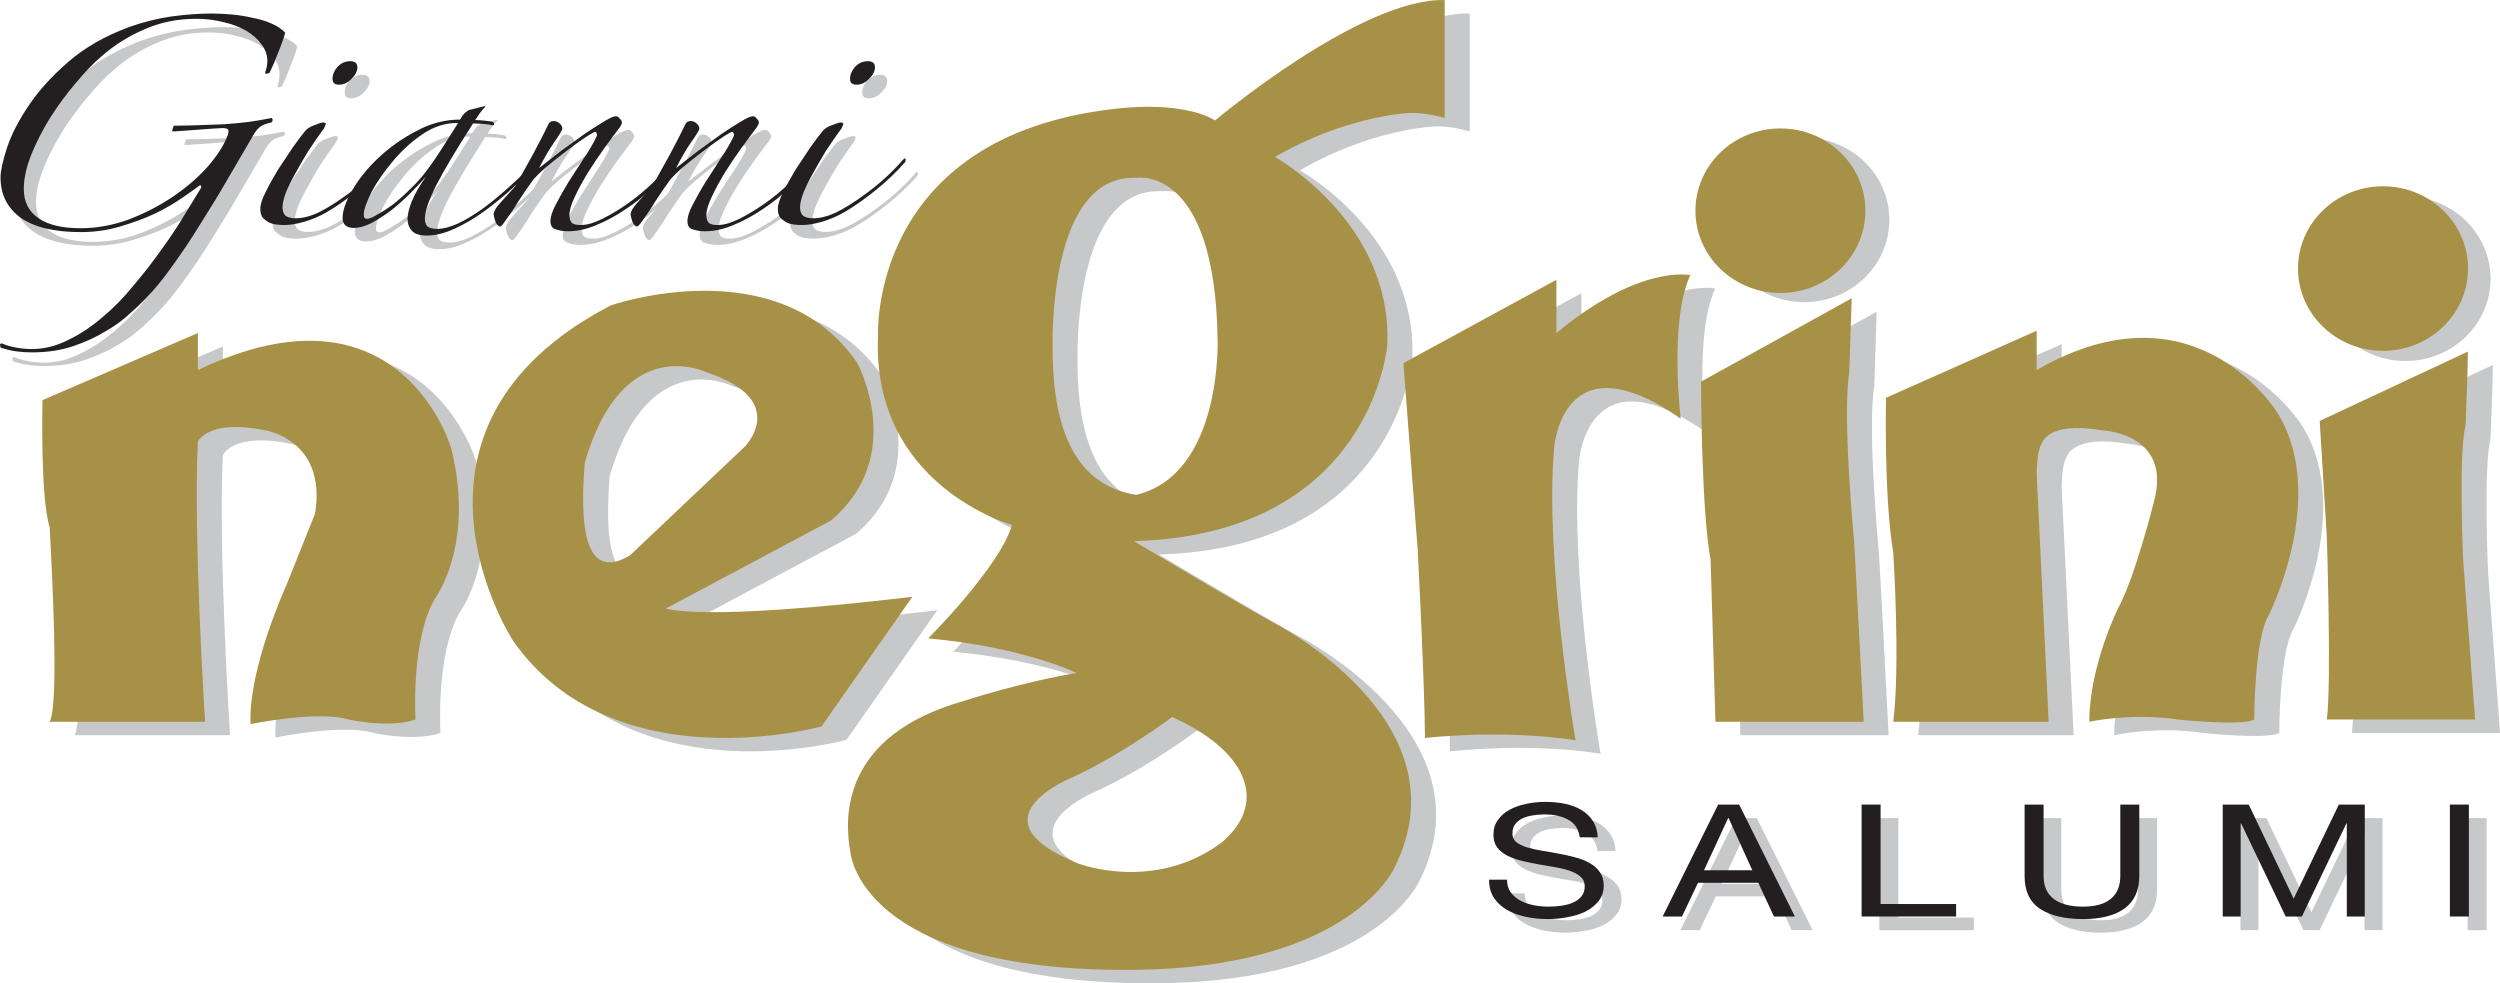 <?xml version="1.0" encoding="UTF-8"?>
<svg xmlns="http://www.w3.org/2000/svg" xmlns:xlink="http://www.w3.org/1999/xlink" width="164.09pt" height="64.54pt" viewBox="0 0 164.09 64.54" version="1.1">
<defs>
<clipPath id="clip1">
  <path d="M 153 23 L 164.09 23 L 164.09 49 L 153 49 Z M 153 23 "/>
</clipPath>
<clipPath id="clip2">
  <path d="M 57 0 L 97 0 L 97 64.539 L 57 64.539 Z M 57 0 "/>
</clipPath>
</defs>
<g id="surface1">
<path style=" stroke:none;fill-rule:nonzero;fill:rgb(78%,78.4%,79.199%);fill-opacity:1;" d="M 4.898 48.254 L 15.098 48.254 C 15.098 48.254 14.316 36.105 14.629 29.875 C 14.629 29.875 15.258 28.359 19.023 29.117 C 19.023 29.117 23.102 29.723 22.32 34.586 L 20.434 39.293 C 20.434 39.293 17.926 44.762 18.082 48.406 C 18.082 48.406 22.477 47.496 24.516 48.105 C 24.516 48.105 27.184 48.711 28.91 48.105 C 28.91 48.105 28.598 42.941 30.164 40.207 C 30.164 40.207 32.832 36.711 31.266 30.332 C 31.266 30.332 27.969 18.789 14.629 25.168 L 14.629 22.738 L 4.43 27.145 C 4.43 27.145 4.27 33.523 4.898 35.496 C 5.316 43.188 5.316 47.438 4.898 48.254 "/>
<path style=" stroke:none;fill-rule:evenodd;fill:rgb(78%,78.4%,79.199%);fill-opacity:1;" d="M 43.004 37.32 L 50.535 30.18 C 50.535 30.18 53.52 27.145 48.023 25.32 C 48.023 25.32 42.531 22.586 40.02 31.242 C 39.562 36.777 40.555 38.801 43.004 37.32 M 45.355 40.812 C 45.355 40.812 47.398 41.723 61.52 40.055 L 55.559 48.559 C 55.559 48.559 41.906 52.355 35.312 42.941 C 35.312 42.941 26.211 28.965 41.746 20.914 C 41.746 20.914 52.73 17.117 57.91 24.711 C 57.91 24.711 61.207 30.789 56.184 35.039 L 45.355 40.812 "/>
<path style=" stroke:none;fill-rule:nonzero;fill:rgb(78%,78.4%,79.199%);fill-opacity:1;" d="M 93.75 24.711 L 94.691 37.016 C 94.691 37.016 95.164 46.129 95.164 49.32 C 95.164 49.32 100.184 48.711 105.051 49.469 C 105.051 49.469 103.012 37.625 103.637 30.332 C 103.637 30.332 104.109 22.891 111.957 28.359 C 111.957 28.359 111.172 21.977 112.582 18.941 C 112.582 18.941 109.289 18.18 103.797 22.738 L 103.797 19.246 L 93.75 24.711 "/>
<path style=" stroke:none;fill-rule:nonzero;fill:rgb(78%,78.4%,79.199%);fill-opacity:1;" d="M 113.289 25.926 C 113.289 25.926 113.289 34.281 113.918 37.625 L 114.23 48.254 L 123.961 48.254 C 123.961 48.254 123.488 38.988 123.332 36.406 C 123.332 36.406 122.547 28.207 123.02 25.32 L 123.176 20.461 L 113.289 25.926 "/>
<path style=" stroke:none;fill-rule:nonzero;fill:rgb(78%,78.4%,79.199%);fill-opacity:1;" d="M 125.434 26.992 C 125.434 26.992 125.277 33.371 125.902 37.168 C 125.902 37.168 126.375 44.457 125.902 48.254 L 136.105 48.254 L 135.32 32.004 C 135.32 32.004 135.32 30.484 135.633 30.027 C 135.633 30.027 135.949 28.508 139.559 29.117 C 139.559 29.117 144.266 29.27 143.008 33.824 C 143.008 33.824 141.754 38.84 140.656 40.812 C 140.656 40.812 138.773 44.609 138.773 48.254 C 138.773 48.254 141.441 47.648 144.578 48.105 C 144.578 48.105 148.816 48.559 149.602 48.105 C 149.602 48.105 149.602 42.789 150.543 41.27 C 150.543 41.27 154.465 33.523 151.172 28.055 C 151.172 28.055 145.836 19.094 135.32 25.168 L 135.32 22.586 L 125.434 26.992 "/>
<g clip-path="url(#clip1)" clip-rule="nonzero">
<path style=" stroke:none;fill-rule:nonzero;fill:rgb(78%,78.4%,79.199%);fill-opacity:1;" d="M 153.891 28.508 L 154.363 36.105 C 154.363 36.105 154.676 45.824 154.363 48.105 L 164.094 48.105 L 163.309 37.625 C 163.309 37.625 162.996 30.637 163.465 28.812 C 163.465 28.812 163.621 25.168 163.621 23.953 L 153.891 28.508 "/>
</g>
<path style=" stroke:none;fill-rule:nonzero;fill:rgb(78%,78.4%,79.199%);fill-opacity:1;" d="M 112.848 14.43 C 112.848 11.449 115.348 9.035 118.43 9.035 C 121.508 9.035 124.008 11.449 124.008 14.43 C 124.008 17.414 121.508 19.832 118.43 19.832 C 115.348 19.832 112.848 17.414 112.848 14.43 "/>
<path style=" stroke:none;fill-rule:nonzero;fill:rgb(78%,78.4%,79.199%);fill-opacity:1;" d="M 152.309 18.297 C 152.309 15.312 154.809 12.895 157.891 12.895 C 160.969 12.895 163.469 15.312 163.469 18.297 C 163.469 21.277 160.969 23.695 157.891 23.695 C 154.809 23.695 152.309 21.277 152.309 18.297 "/>
<g clip-path="url(#clip2)" clip-rule="nonzero">
<path style=" stroke:none;fill-rule:evenodd;fill:rgb(78%,78.4%,79.199%);fill-opacity:1;" d="M 70.727 23.637 C 70.695 29.551 72.527 32.789 76.219 33.359 C 81.871 31.992 81.555 23.184 81.555 23.184 C 81.398 11.641 76.219 12.551 76.219 12.551 C 70.379 12.301 70.727 23.637 70.727 23.637 M 78.574 47.941 C 78.574 47.941 75.309 50.406 71.914 51.953 C 71.914 51.953 65.223 54.672 72.43 57.562 C 72.43 57.562 77.422 59.484 81.871 56.145 C 84.98 53.441 83.348 50.078 78.574 47.941 M 57.461 56.859 C 57.031 54.57 56.812 49.168 64.922 46.879 C 64.922 46.879 68.664 45.652 72.297 45.055 C 72.297 45.055 69 43.387 62.566 42.777 C 62.566 42.777 67.273 38.07 68.059 35.336 C 68.059 35.336 58.801 32.754 59.27 22.879 C 59.27 22.879 58.645 9.844 74.805 8.023 C 74.805 8.023 79.043 7.414 81.398 8.781 C 81.398 8.781 90.973 0.73 96.465 0.883 L 96.465 8.629 C 96.465 8.629 94.992 8.164 93.797 8.328 C 93.797 8.328 89.715 8.602 85.32 11.184 C 85.32 11.184 93.012 15.438 92.699 23.488 C 92.699 23.488 91.754 35.941 76.062 36.398 C 76.062 36.398 83.355 40.742 85.164 41.715 C 85.164 41.715 98.012 48.172 93.168 57.816 C 93.168 57.816 90.328 64.449 75.875 64.539 C 58.109 64.648 57.461 56.859 57.461 56.859 "/>
</g>
<path style=" stroke:none;fill-rule:nonzero;fill:rgb(78%,78.4%,79.199%);fill-opacity:1;" d="M 0.801 23.488 L 0.91 23.426 C 1.195 23.551 1.512 23.648 1.867 23.711 C 2.223 23.773 2.566 23.801 2.898 23.801 C 3.703 23.801 4.496 23.605 5.277 23.207 C 6.059 22.828 6.805 22.336 7.516 21.727 C 8.25 21.121 8.934 20.418 9.574 19.621 C 10.238 18.844 10.844 18.066 11.387 17.293 C 11.957 16.516 12.453 15.77 12.879 15.059 C 13.328 14.324 13.707 13.707 14.016 13.203 C 14.016 13.035 13.945 13.012 13.801 13.137 C 13.59 13.305 13.234 13.559 12.734 13.895 C 12.262 14.23 11.684 14.566 10.996 14.902 C 10.332 15.215 9.574 15.5 8.723 15.75 C 7.895 16 7.02 16.129 6.094 16.129 C 4.367 16.129 3.051 15.812 2.152 15.184 C 1.277 14.535 0.84 13.652 0.84 12.543 C 0.84 12.102 0.98 11.449 1.266 10.59 C 1.547 9.73 2.023 8.809 2.684 7.82 C 3.348 6.836 4.211 5.883 5.277 4.957 C 6.367 4.016 7.703 3.25 9.293 2.664 C 10.238 2.328 11.172 2.094 12.098 1.969 C 13.043 1.844 13.906 1.781 14.691 1.781 C 15.094 1.781 15.531 1.801 16.004 1.844 C 16.477 1.887 16.941 1.961 17.387 2.066 C 17.84 2.148 18.254 2.273 18.633 2.441 C 19.012 2.609 19.309 2.809 19.52 3.039 C 19.426 3.398 19.273 3.836 19.059 4.359 C 18.867 4.863 18.68 5.305 18.488 5.684 L 18.242 5.746 L 18.207 5.652 C 18.254 5.527 18.289 5.398 18.312 5.273 C 18.336 5.148 18.348 5.012 18.348 4.863 C 18.348 4.488 18.219 4.129 17.957 3.793 C 17.719 3.461 17.387 3.164 16.961 2.914 C 16.535 2.664 16.039 2.473 15.473 2.348 C 14.902 2.199 14.301 2.129 13.66 2.129 C 12.453 2.129 11.328 2.359 10.285 2.82 C 9.242 3.262 8.297 3.859 7.445 4.613 C 6.922 5.051 6.367 5.629 5.773 6.344 C 5.184 7.035 4.625 7.789 4.105 8.609 C 3.609 9.406 3.195 10.215 2.863 11.031 C 2.531 11.848 2.363 12.605 2.363 13.297 C 2.363 14.137 2.684 14.773 3.324 15.215 C 3.965 15.656 4.887 15.875 6.094 15.875 C 7.137 15.875 8.18 15.688 9.219 15.309 C 10.262 14.91 11.211 14.426 12.062 13.863 C 12.938 13.277 13.695 12.637 14.336 11.945 C 14.973 11.23 15.422 10.559 15.684 9.93 C 15.781 9.719 15.816 9.562 15.789 9.457 C 15.789 9.355 15.66 9.301 15.402 9.301 C 14.996 9.32 14.523 9.355 13.98 9.395 C 13.434 9.438 12.844 9.48 12.203 9.52 L 12.098 9.488 L 12.203 9.145 C 12.676 9.145 13.199 9.133 13.766 9.113 C 14.359 9.09 14.938 9.07 15.508 9.047 C 16.098 9.008 16.656 8.953 17.176 8.891 C 17.719 8.809 18.207 8.723 18.633 8.641 C 18.727 8.703 18.727 8.797 18.633 8.922 C 18.254 9.008 17.992 9.113 17.852 9.238 C 17.707 9.344 17.555 9.543 17.387 9.836 C 16.941 10.613 16.418 11.504 15.828 12.508 C 15.258 13.496 14.656 14.492 14.016 15.5 C 13.398 16.504 12.773 17.449 12.133 18.328 C 11.492 19.23 10.891 19.965 10.32 20.531 C 10.086 20.785 9.742 21.109 9.293 21.508 C 8.863 21.906 8.344 22.285 7.727 22.641 C 7.113 23.02 6.402 23.344 5.598 23.617 C 4.793 23.887 3.891 24.023 2.898 24.023 C 2.566 24.023 2.234 24.004 1.902 23.961 C 1.574 23.918 1.215 23.836 0.84 23.711 L 0.801 23.488 "/>
<path style=" stroke:none;fill-rule:evenodd;fill:rgb(78%,78.4%,79.199%);fill-opacity:1;" d="M 24.258 5.32 C 24.258 5.57 24.129 5.82 23.871 6.074 C 23.633 6.324 23.359 6.453 23.051 6.453 C 22.77 6.453 22.625 6.324 22.625 6.074 C 22.625 5.801 22.73 5.539 22.945 5.289 C 23.184 5.035 23.465 4.91 23.797 4.91 C 24.105 4.91 24.258 5.047 24.258 5.32 M 26.234 11.543 C 25.664 12.191 25.016 12.812 24.281 13.398 C 23.547 13.984 22.871 14.457 22.258 14.816 C 21.781 15.09 21.297 15.297 20.801 15.445 C 20.301 15.59 19.852 15.664 19.449 15.664 C 19.309 15.664 19.145 15.652 18.953 15.633 C 18.766 15.613 18.586 15.559 18.422 15.477 C 18.277 15.391 18.148 15.285 18.031 15.16 C 17.934 15.012 17.887 14.824 17.887 14.594 C 17.887 14.32 18.008 13.953 18.242 13.492 C 18.48 13.012 18.754 12.52 19.059 12.016 C 19.391 11.512 19.711 11.027 20.02 10.566 C 20.352 10.105 20.609 9.758 20.801 9.531 C 20.918 9.363 21.121 9.223 21.402 9.121 C 21.711 8.996 21.914 8.93 22.008 8.93 C 22.125 8.93 22.184 8.965 22.184 9.027 C 22.184 9.066 22.16 9.133 22.113 9.215 C 22.09 9.297 22.055 9.363 22.008 9.402 C 21.699 9.824 21.379 10.285 21.047 10.789 C 20.738 11.293 20.457 11.785 20.195 12.266 C 19.934 12.727 19.723 13.156 19.559 13.555 C 19.414 13.953 19.344 14.27 19.344 14.5 C 19.344 14.75 19.414 14.941 19.559 15.066 C 19.723 15.172 19.934 15.223 20.195 15.223 C 20.668 15.223 21.191 15.09 21.758 14.816 C 22.328 14.523 22.883 14.176 23.43 13.777 C 23.996 13.379 24.52 12.957 24.988 12.52 C 25.465 12.078 25.832 11.699 26.094 11.387 C 26.211 11.281 26.27 11.258 26.27 11.324 C 26.293 11.363 26.281 11.438 26.234 11.543 "/>
<path style=" stroke:none;fill-rule:evenodd;fill:rgb(78%,78.4%,79.199%);fill-opacity:1;" d="M 36.359 11.355 C 35.816 11.941 35.211 12.539 34.551 13.148 C 33.91 13.734 33.258 14.27 32.598 14.75 C 31.934 15.234 31.27 15.621 30.605 15.918 C 29.969 16.211 29.375 16.355 28.832 16.355 C 28.355 16.355 28.027 16.25 27.836 16.043 C 27.648 15.832 27.551 15.57 27.551 15.254 C 27.551 14.961 27.648 14.574 27.836 14.09 C 28.051 13.586 28.355 13.051 28.762 12.488 C 28.453 12.844 28.098 13.219 27.695 13.621 C 27.293 14.02 26.879 14.383 26.453 14.719 C 26.027 15.035 25.598 15.309 25.172 15.539 C 24.746 15.746 24.367 15.852 24.035 15.852 C 23.539 15.852 23.289 15.633 23.289 15.191 C 23.289 14.711 23.504 14.102 23.93 13.367 C 24.355 12.633 24.926 11.93 25.633 11.258 C 26.367 10.566 27.199 9.98 28.121 9.496 C 29.043 8.996 30.004 8.742 30.996 8.742 C 31.117 8.531 31.223 8.387 31.316 8.301 C 31.414 8.219 31.508 8.156 31.602 8.113 L 32.598 7.863 L 32.668 7.895 C 32.547 7.996 32.43 8.133 32.312 8.301 C 32.219 8.449 32.109 8.605 31.992 8.773 C 32.109 8.773 32.289 8.785 32.523 8.805 C 32.762 8.828 32.941 8.848 33.059 8.867 C 33.176 8.91 33.234 8.961 33.234 9.027 C 33.234 9.09 33.199 9.121 33.129 9.121 C 32.984 9.078 32.773 9.047 32.488 9.027 C 32.207 9.004 31.992 8.996 31.852 8.996 C 30.762 10.695 29.957 12.047 29.434 13.051 C 28.938 14.039 28.688 14.773 28.688 15.254 C 28.688 15.445 28.734 15.602 28.832 15.727 C 28.949 15.852 29.176 15.918 29.508 15.918 C 29.883 15.918 30.336 15.801 30.855 15.57 C 31.375 15.316 31.934 14.984 32.523 14.562 C 33.117 14.121 33.719 13.621 34.336 13.051 C 34.977 12.488 35.578 11.887 36.148 11.258 C 36.195 11.195 36.242 11.188 36.289 11.23 C 36.336 11.25 36.359 11.293 36.359 11.355 M 30.82 8.961 C 30.016 8.961 29.246 9.215 28.512 9.719 C 27.777 10.223 27.125 10.82 26.559 11.512 C 25.988 12.184 25.527 12.855 25.172 13.523 C 24.84 14.195 24.676 14.688 24.676 15.004 C 24.676 15.172 24.746 15.254 24.891 15.254 C 25.031 15.254 25.246 15.172 25.527 15.004 C 25.836 14.836 26.18 14.617 26.559 14.344 C 26.938 14.047 27.316 13.715 27.695 13.336 C 28.098 12.957 28.465 12.551 28.797 12.109 C 29.176 11.605 29.543 11.07 29.898 10.504 C 30.25 9.938 30.57 9.434 30.855 8.996 L 30.82 8.961 "/>
<path style=" stroke:none;fill-rule:nonzero;fill:rgb(78%,78.4%,79.199%);fill-opacity:1;" d="M 45.137 11.605 C 44.711 12.129 44.215 12.664 43.645 13.211 C 43.102 13.734 42.508 14.207 41.867 14.625 C 41.254 15.047 40.613 15.391 39.953 15.664 C 39.312 15.938 38.684 16.074 38.07 16.074 C 37.785 16.074 37.527 16.031 37.289 15.945 C 37.051 15.883 36.934 15.707 36.934 15.414 C 36.934 15.117 37.051 14.754 37.289 14.312 C 37.527 13.848 37.797 13.367 38.105 12.863 C 38.438 12.359 38.77 11.848 39.098 11.324 C 39.453 10.797 39.738 10.316 39.953 9.875 C 40 9.77 40 9.688 39.953 9.625 C 39.93 9.539 39.855 9.531 39.738 9.59 C 39.477 9.738 39.172 9.938 38.816 10.191 C 38.461 10.441 38.094 10.715 37.715 11.008 C 37.359 11.281 37.004 11.562 36.648 11.859 C 36.316 12.152 36.047 12.414 35.832 12.645 C 35.453 13.168 35.121 13.652 34.836 14.09 C 34.578 14.531 34.246 15.023 33.844 15.57 C 33.75 15.695 33.676 15.758 33.629 15.758 C 33.512 15.758 33.406 15.645 33.309 15.414 C 33.238 15.18 33.203 15.035 33.203 14.973 C 33.203 14.781 33.348 14.531 33.629 14.215 C 33.938 13.883 34.27 13.516 34.625 13.117 C 35.004 12.445 35.395 11.742 35.797 11.008 C 36.199 10.254 36.543 9.582 36.828 8.996 C 36.898 8.891 37.004 8.836 37.148 8.836 C 37.289 8.836 37.418 8.891 37.539 8.996 C 37.656 9.098 37.715 9.215 37.715 9.34 C 37.715 9.426 37.539 9.719 37.18 10.223 C 36.852 10.703 36.52 11.27 36.188 11.922 C 36.637 11.562 37.121 11.188 37.645 10.789 C 38.188 10.387 38.699 10.023 39.172 9.688 C 39.668 9.352 40.094 9.078 40.449 8.867 C 40.828 8.637 41.09 8.523 41.23 8.523 C 41.324 8.523 41.406 8.574 41.48 8.68 C 41.574 8.762 41.621 8.848 41.621 8.93 C 41.621 9.016 41.562 9.141 41.445 9.309 C 41.184 9.645 40.863 10.074 40.484 10.598 C 40.105 11.125 39.738 11.668 39.383 12.234 C 39.051 12.781 38.77 13.305 38.531 13.809 C 38.293 14.312 38.176 14.711 38.176 15.004 C 38.176 15.254 38.234 15.434 38.352 15.539 C 38.473 15.621 38.66 15.664 38.922 15.664 C 39.324 15.664 39.797 15.527 40.344 15.254 C 40.887 14.984 41.445 14.648 42.012 14.25 C 42.605 13.828 43.16 13.367 43.68 12.863 C 44.203 12.359 44.629 11.879 44.961 11.418 C 45.008 11.355 45.078 11.344 45.172 11.387 C 45.266 11.406 45.254 11.48 45.137 11.605 "/>
<path style=" stroke:none;fill-rule:nonzero;fill:rgb(78%,78.4%,79.199%);fill-opacity:1;" d="M 54.129 11.605 C 53.703 12.129 53.203 12.664 52.637 13.211 C 52.09 13.734 51.5 14.207 50.859 14.625 C 50.246 15.047 49.605 15.391 48.941 15.664 C 48.301 15.938 47.676 16.074 47.059 16.074 C 46.777 16.074 46.516 16.031 46.277 15.945 C 46.043 15.883 45.922 15.707 45.922 15.414 C 45.922 15.117 46.043 14.754 46.277 14.312 C 46.516 13.848 46.789 13.367 47.094 12.863 C 47.426 12.359 47.758 11.848 48.09 11.324 C 48.445 10.797 48.73 10.316 48.941 9.875 C 48.988 9.77 48.988 9.688 48.941 9.625 C 48.918 9.539 48.848 9.531 48.73 9.59 C 48.469 9.738 48.16 9.938 47.805 10.191 C 47.449 10.441 47.082 10.715 46.703 11.008 C 46.348 11.281 45.996 11.562 45.641 11.859 C 45.309 12.152 45.035 12.414 44.824 12.645 C 44.445 13.168 44.113 13.652 43.828 14.09 C 43.566 14.531 43.234 15.023 42.832 15.57 C 42.738 15.695 42.668 15.758 42.621 15.758 C 42.5 15.758 42.395 15.645 42.301 15.414 C 42.23 15.18 42.195 15.035 42.195 14.973 C 42.195 14.781 42.336 14.531 42.621 14.215 C 42.926 13.883 43.258 13.516 43.613 13.117 C 43.992 12.445 44.383 11.742 44.785 11.008 C 45.188 10.254 45.531 9.582 45.816 8.996 C 45.887 8.891 45.996 8.836 46.137 8.836 C 46.277 8.836 46.41 8.891 46.527 8.996 C 46.645 9.098 46.703 9.215 46.703 9.34 C 46.703 9.426 46.527 9.719 46.172 10.223 C 45.84 10.703 45.508 11.27 45.176 11.922 C 45.629 11.562 46.113 11.188 46.633 10.789 C 47.176 10.387 47.688 10.023 48.16 9.688 C 48.656 9.352 49.086 9.078 49.441 8.867 C 49.82 8.637 50.078 8.523 50.219 8.523 C 50.316 8.523 50.398 8.574 50.469 8.68 C 50.566 8.762 50.609 8.848 50.609 8.93 C 50.609 9.016 50.551 9.141 50.434 9.309 C 50.172 9.645 49.852 10.074 49.473 10.598 C 49.094 11.125 48.73 11.668 48.375 12.234 C 48.043 12.781 47.758 13.305 47.523 13.809 C 47.285 14.312 47.168 14.711 47.168 15.004 C 47.168 15.254 47.227 15.434 47.344 15.539 C 47.461 15.621 47.652 15.664 47.914 15.664 C 48.316 15.664 48.789 15.527 49.332 15.254 C 49.879 14.984 50.434 14.648 51.004 14.25 C 51.594 13.828 52.152 13.367 52.672 12.863 C 53.191 12.359 53.617 11.879 53.949 11.418 C 53.996 11.355 54.07 11.344 54.164 11.387 C 54.258 11.406 54.246 11.48 54.129 11.605 "/>
<path style=" stroke:none;fill-rule:evenodd;fill:rgb(78%,78.4%,79.199%);fill-opacity:1;" d="M 58.23 5.32 C 58.23 5.57 58.102 5.82 57.84 6.074 C 57.602 6.324 57.332 6.453 57.023 6.453 C 56.738 6.453 56.598 6.324 56.598 6.074 C 56.598 5.801 56.703 5.539 56.918 5.289 C 57.152 5.035 57.438 4.91 57.77 4.91 C 58.078 4.91 58.23 5.047 58.23 5.32 M 60.207 11.543 C 59.637 12.191 58.984 12.812 58.25 13.398 C 57.52 13.984 56.844 14.457 56.227 14.816 C 55.754 15.09 55.27 15.297 54.773 15.445 C 54.273 15.59 53.824 15.664 53.422 15.664 C 53.281 15.664 53.113 15.652 52.926 15.633 C 52.734 15.613 52.559 15.559 52.391 15.477 C 52.25 15.391 52.121 15.285 52 15.16 C 51.906 15.012 51.859 14.824 51.859 14.594 C 51.859 14.32 51.977 13.953 52.215 13.492 C 52.449 13.012 52.723 12.52 53.031 12.016 C 53.363 11.512 53.68 11.027 53.988 10.566 C 54.32 10.105 54.582 9.758 54.773 9.531 C 54.891 9.363 55.09 9.223 55.375 9.121 C 55.684 8.996 55.883 8.93 55.977 8.93 C 56.098 8.93 56.156 8.965 56.156 9.027 C 56.156 9.066 56.133 9.133 56.086 9.215 C 56.062 9.297 56.027 9.363 55.977 9.402 C 55.672 9.824 55.352 10.285 55.02 10.789 C 54.711 11.293 54.426 11.785 54.168 12.266 C 53.906 12.727 53.695 13.156 53.527 13.555 C 53.387 13.953 53.316 14.27 53.316 14.5 C 53.316 14.75 53.387 14.941 53.527 15.066 C 53.695 15.172 53.906 15.223 54.168 15.223 C 54.641 15.223 55.16 15.09 55.73 14.816 C 56.297 14.523 56.855 14.176 57.398 13.777 C 57.969 13.379 58.488 12.957 58.961 12.52 C 59.434 12.078 59.801 11.699 60.062 11.387 C 60.18 11.281 60.242 11.258 60.242 11.324 C 60.266 11.363 60.254 11.438 60.207 11.543 "/>
<path style=" stroke:none;fill-rule:nonzero;fill:rgb(78%,78.4%,79.199%);fill-opacity:1;" d="M 104.852 55.852 L 106.031 55.852 C 106.016 55.445 105.914 55.098 105.73 54.812 C 105.555 54.516 105.309 54.273 104.996 54.082 C 104.691 53.887 104.332 53.75 103.922 53.66 C 103.508 53.57 103.062 53.523 102.582 53.523 C 102.156 53.523 101.734 53.57 101.324 53.66 C 100.922 53.742 100.559 53.871 100.234 54.051 C 99.922 54.223 99.668 54.445 99.473 54.719 C 99.281 54.988 99.188 55.305 99.188 55.676 C 99.188 56.012 99.27 56.293 99.434 56.52 C 99.609 56.742 99.836 56.922 100.117 57.066 C 100.406 57.203 100.73 57.316 101.09 57.406 C 101.445 57.488 101.809 57.562 102.176 57.633 C 102.551 57.695 102.918 57.754 103.277 57.816 C 103.637 57.879 103.957 57.961 104.234 58.066 C 104.523 58.16 104.75 58.289 104.918 58.445 C 105.094 58.605 105.18 58.809 105.18 59.062 C 105.18 59.332 105.109 59.551 104.969 59.723 C 104.828 59.895 104.645 60.031 104.418 60.133 C 104.191 60.23 103.934 60.297 103.645 60.34 C 103.367 60.383 103.086 60.402 102.805 60.402 C 102.457 60.402 102.117 60.367 101.785 60.297 C 101.449 60.23 101.156 60.125 100.906 59.98 C 100.66 59.836 100.457 59.652 100.301 59.434 C 100.152 59.207 100.078 58.941 100.078 58.633 L 98.898 58.633 C 98.898 59.078 99 59.465 99.199 59.793 C 99.41 60.117 99.688 60.383 100.039 60.598 C 100.398 60.805 100.809 60.957 101.27 61.062 C 101.742 61.164 102.242 61.215 102.766 61.215 C 103.195 61.215 103.625 61.172 104.051 61.09 C 104.488 61.016 104.883 60.895 105.23 60.719 C 105.582 60.543 105.867 60.316 106.086 60.043 C 106.312 59.762 106.426 59.422 106.426 59.031 C 106.426 58.668 106.34 58.367 106.164 58.125 C 105.996 57.887 105.77 57.688 105.48 57.531 C 105.203 57.371 104.883 57.25 104.523 57.16 C 104.164 57.062 103.797 56.98 103.422 56.91 C 103.055 56.844 102.691 56.781 102.332 56.727 C 101.977 56.664 101.652 56.59 101.363 56.5 C 101.082 56.41 100.855 56.297 100.68 56.16 C 100.516 56.016 100.434 55.832 100.434 55.605 C 100.434 55.363 100.488 55.164 100.602 55.008 C 100.727 54.844 100.883 54.711 101.074 54.617 C 101.277 54.52 101.504 54.453 101.758 54.41 C 102.012 54.367 102.27 54.348 102.531 54.348 C 103.176 54.348 103.707 54.469 104.117 54.707 C 104.539 54.941 104.781 55.324 104.852 55.852 "/>
<path style=" stroke:none;fill-rule:evenodd;fill:rgb(78%,78.4%,79.199%);fill-opacity:1;" d="M 113.008 58.012 L 114.594 54.586 L 114.621 54.586 L 116.18 58.012 Z M 113.938 53.699 L 110.293 61.051 L 111.562 61.051 L 112.613 58.836 L 116.574 58.836 L 117.598 61.051 L 118.973 61.051 L 115.312 53.699 "/>
<path style=" stroke:none;fill-rule:nonzero;fill:rgb(78%,78.4%,79.199%);fill-opacity:1;" d="M 123.352 53.699 L 123.352 61.051 L 129.555 61.051 L 129.555 60.227 L 124.598 60.227 L 124.598 53.699 "/>
<path style=" stroke:none;fill-rule:nonzero;fill:rgb(78%,78.4%,79.199%);fill-opacity:1;" d="M 141.578 58.395 L 141.578 53.699 L 140.332 53.699 L 140.332 58.395 C 140.332 59.055 140.121 59.555 139.703 59.898 C 139.289 60.234 138.688 60.402 137.891 60.402 C 137.051 60.402 136.41 60.234 135.965 59.898 C 135.516 59.555 135.293 59.055 135.293 58.395 L 135.293 53.699 L 134.047 53.699 L 134.047 58.395 C 134.047 59.375 134.387 60.094 135.059 60.547 C 135.742 60.992 136.684 61.215 137.891 61.215 C 139.07 61.215 139.98 60.98 140.621 60.516 C 141.258 60.039 141.578 59.336 141.578 58.395 "/>
<path style=" stroke:none;fill-rule:nonzero;fill:rgb(78%,78.4%,79.199%);fill-opacity:1;" d="M 147.055 53.699 L 147.055 61.051 L 148.234 61.051 L 148.234 54.938 L 148.262 54.938 L 151.188 61.051 L 152.25 61.051 L 155.172 54.938 L 155.199 54.938 L 155.199 61.051 L 156.379 61.051 L 156.379 53.699 L 154.676 53.699 L 151.711 59.875 L 148.758 53.699 "/>
<path style=" stroke:none;fill-rule:nonzero;fill:rgb(78%,78.4%,79.199%);fill-opacity:1;" d="M 161.965 61.051 L 163.211 61.051 L 163.211 53.699 L 161.965 53.699 Z M 161.965 61.051 "/>
<path style=" stroke:none;fill-rule:nonzero;fill:rgb(65.5%,56.898%,27.499%);fill-opacity:1;" d="M 3.262 47.375 L 13.461 47.375 C 13.461 47.375 12.676 35.223 12.988 28.996 C 12.988 28.996 13.617 27.477 17.383 28.238 C 17.383 28.238 21.465 28.844 20.68 33.707 L 18.797 38.414 C 18.797 38.414 16.285 43.883 16.445 47.527 C 16.445 47.527 20.836 46.617 22.879 47.223 C 22.879 47.223 25.547 47.832 27.273 47.223 C 27.273 47.223 26.957 42.059 28.527 39.324 C 28.527 39.324 31.195 35.832 29.625 29.453 C 29.625 29.453 26.332 17.91 12.988 24.289 L 12.988 21.859 L 2.789 26.262 C 2.789 26.262 2.633 32.645 3.262 34.617 C 3.68 42.305 3.68 46.559 3.262 47.375 "/>
<path style=" stroke:none;fill-rule:evenodd;fill:rgb(65.5%,56.898%,27.499%);fill-opacity:1;" d="M 41.363 36.441 L 48.898 29.301 C 48.898 29.301 51.879 26.262 46.387 24.441 C 46.387 24.441 40.895 21.707 38.383 30.363 C 37.922 35.898 38.918 37.922 41.363 36.441 M 43.719 39.934 C 43.719 39.934 45.758 40.844 59.883 39.172 L 53.918 47.68 C 53.918 47.68 40.266 51.477 33.676 42.059 C 33.676 42.059 24.574 28.086 40.109 20.035 C 40.109 20.035 51.094 16.238 56.273 23.832 C 56.273 23.832 59.57 29.91 54.547 34.16 L 43.719 39.934 "/>
<path style=" stroke:none;fill-rule:nonzero;fill:rgb(65.5%,56.898%,27.499%);fill-opacity:1;" d="M 92.113 23.832 L 93.055 36.137 C 93.055 36.137 93.527 45.25 93.527 48.441 C 93.527 48.441 98.547 47.832 103.414 48.59 C 103.414 48.59 101.371 36.742 102.004 29.453 C 102.004 29.453 102.469 22.008 110.316 27.477 C 110.316 27.477 109.535 21.098 110.945 18.062 C 110.945 18.062 107.652 17.301 102.156 21.859 L 102.156 18.363 L 92.113 23.832 "/>
<path style=" stroke:none;fill-rule:nonzero;fill:rgb(65.5%,56.898%,27.499%);fill-opacity:1;" d="M 111.652 25.047 C 111.652 25.047 111.652 33.402 112.277 36.742 L 112.594 47.375 L 122.324 47.375 C 122.324 47.375 121.852 38.109 121.695 35.527 C 121.695 35.527 120.91 27.324 121.379 24.441 L 121.539 19.578 L 111.652 25.047 "/>
<path style=" stroke:none;fill-rule:nonzero;fill:rgb(65.5%,56.898%,27.499%);fill-opacity:1;" d="M 123.793 26.109 C 123.793 26.109 123.637 32.492 124.266 36.289 C 124.266 36.289 124.738 43.578 124.266 47.375 L 134.465 47.375 L 133.68 31.125 C 133.68 31.125 133.68 29.605 133.996 29.148 C 133.996 29.148 134.309 27.629 137.918 28.238 C 137.918 28.238 142.629 28.391 141.371 32.945 C 141.371 32.945 140.117 37.957 139.016 39.934 C 139.016 39.934 137.133 43.73 137.133 47.375 C 137.133 47.375 139.801 46.77 142.941 47.223 C 142.941 47.223 147.176 47.68 147.961 47.223 C 147.961 47.223 147.961 41.91 148.906 40.387 C 148.906 40.387 152.828 32.645 149.531 27.176 C 149.531 27.176 144.195 18.211 133.68 24.289 L 133.68 21.707 L 123.793 26.109 "/>
<path style=" stroke:none;fill-rule:nonzero;fill:rgb(65.5%,56.898%,27.499%);fill-opacity:1;" d="M 152.254 27.629 L 152.723 35.223 C 152.723 35.223 153.039 44.945 152.723 47.223 L 162.453 47.223 L 161.672 36.742 C 161.672 36.742 161.355 29.758 161.828 27.934 C 161.828 27.934 161.984 24.289 161.984 23.074 L 152.254 27.629 "/>
<path style=" stroke:none;fill-rule:nonzero;fill:rgb(65.5%,56.898%,27.499%);fill-opacity:1;" d="M 111.281 13.832 C 111.281 10.848 113.781 8.43 116.859 8.43 C 119.941 8.43 122.438 10.848 122.438 13.832 C 122.438 16.812 119.941 19.23 116.859 19.23 C 113.781 19.23 111.281 16.812 111.281 13.832 "/>
<path style=" stroke:none;fill-rule:nonzero;fill:rgb(65.5%,56.898%,27.499%);fill-opacity:1;" d="M 150.832 17.625 C 150.832 14.645 153.332 12.227 156.41 12.227 C 159.492 12.227 161.992 14.645 161.992 17.625 C 161.992 20.609 159.492 23.027 156.41 23.027 C 153.332 23.027 150.832 20.609 150.832 17.625 "/>
<path style=" stroke:none;fill-rule:evenodd;fill:rgb(65.5%,56.898%,27.499%);fill-opacity:1;" d="M 69.09 22.758 C 69.059 28.672 70.891 31.91 74.582 32.48 C 80.23 31.113 79.918 22.305 79.918 22.305 C 79.758 10.758 74.582 11.672 74.582 11.672 C 68.738 11.422 69.09 22.758 69.09 22.758 M 76.934 47.062 C 76.934 47.062 73.668 49.527 70.277 51.074 C 70.277 51.074 63.582 53.793 70.793 56.684 C 70.793 56.684 75.785 58.605 80.23 55.266 C 83.344 52.559 81.711 49.199 76.934 47.062 M 55.824 55.98 C 55.395 53.691 55.176 48.289 63.281 46 C 63.281 46 67.027 44.773 70.656 44.176 C 70.656 44.176 67.363 42.504 60.926 41.898 C 60.926 41.898 65.637 37.191 66.422 34.457 C 66.422 34.457 57.16 31.871 57.633 22 C 57.633 22 57.004 8.965 73.168 7.145 C 73.168 7.145 77.406 6.535 79.758 7.902 C 79.758 7.902 89.332 -0.148 94.824 0.004 L 94.824 7.75 C 94.824 7.75 93.355 7.285 92.156 7.445 C 92.156 7.445 88.078 7.723 83.684 10.305 C 83.684 10.305 91.375 14.559 91.059 22.609 C 91.059 22.609 90.117 35.062 74.426 35.52 C 74.426 35.52 81.719 39.863 83.527 40.836 C 83.527 40.836 96.371 47.293 91.531 56.938 C 91.531 56.938 88.688 63.57 74.234 63.66 C 56.469 63.77 55.824 55.98 55.824 55.98 "/>
<path style=" stroke:none;fill-rule:nonzero;fill:rgb(13.699%,12.199%,12.5%);fill-opacity:1;" d="M 0 22.594 L 0.105 22.531 C 0.391 22.66 0.711 22.754 1.066 22.816 C 1.422 22.879 1.762 22.91 2.094 22.91 C 2.902 22.91 3.695 22.711 4.477 22.312 C 5.258 21.938 6.004 21.441 6.711 20.832 C 7.445 20.227 8.133 19.523 8.773 18.727 C 9.438 17.949 10.039 17.172 10.582 16.398 C 11.152 15.621 11.648 14.879 12.074 14.164 C 12.527 13.43 12.906 12.812 13.211 12.309 C 13.211 12.141 13.141 12.121 13 12.246 C 12.785 12.414 12.43 12.664 11.934 13 C 11.461 13.336 10.879 13.672 10.195 14.008 C 9.531 14.32 8.773 14.605 7.918 14.855 C 7.09 15.109 6.215 15.234 5.293 15.234 C 3.562 15.234 2.25 14.918 1.352 14.289 C 0.473 13.641 0.035 12.758 0.035 11.648 C 0.035 11.207 0.18 10.555 0.461 9.695 C 0.746 8.836 1.219 7.914 1.883 6.93 C 2.547 5.941 3.41 4.988 4.477 4.066 C 5.562 3.121 6.902 2.355 8.488 1.77 C 9.438 1.434 10.371 1.203 11.293 1.074 C 12.242 0.949 13.105 0.887 13.887 0.887 C 14.289 0.887 14.727 0.91 15.199 0.949 C 15.676 0.992 16.137 1.066 16.586 1.172 C 17.035 1.254 17.449 1.379 17.828 1.547 C 18.207 1.715 18.504 1.914 18.719 2.145 C 18.621 2.504 18.469 2.941 18.254 3.465 C 18.066 3.969 17.875 4.41 17.688 4.789 L 17.438 4.852 L 17.402 4.758 C 17.449 4.633 17.484 4.504 17.512 4.379 C 17.535 4.254 17.547 4.117 17.547 3.969 C 17.547 3.594 17.414 3.238 17.156 2.902 C 16.918 2.566 16.586 2.273 16.16 2.02 C 15.734 1.77 15.238 1.578 14.668 1.453 C 14.098 1.305 13.496 1.234 12.855 1.234 C 11.648 1.234 10.523 1.465 9.48 1.926 C 8.441 2.367 7.492 2.965 6.641 3.719 C 6.121 4.16 5.562 4.738 4.973 5.449 C 4.379 6.141 3.824 6.898 3.301 7.715 C 2.805 8.512 2.391 9.32 2.059 10.137 C 1.73 10.957 1.562 11.711 1.562 12.402 C 1.562 13.242 1.883 13.879 2.52 14.32 C 3.16 14.762 4.086 14.98 5.293 14.98 C 6.332 14.98 7.375 14.793 8.418 14.418 C 9.461 14.02 10.406 13.535 11.258 12.969 C 12.137 12.383 12.895 11.742 13.531 11.051 C 14.172 10.336 14.621 9.664 14.883 9.035 C 14.977 8.828 15.012 8.668 14.988 8.562 C 14.988 8.457 14.855 8.406 14.598 8.406 C 14.195 8.426 13.723 8.457 13.176 8.5 C 12.633 8.543 12.039 8.586 11.402 8.629 L 11.293 8.594 L 11.402 8.25 C 11.875 8.25 12.395 8.238 12.965 8.219 C 13.555 8.195 14.137 8.176 14.703 8.156 C 15.297 8.113 15.852 8.062 16.375 7.996 C 16.918 7.914 17.402 7.828 17.828 7.746 C 17.922 7.809 17.922 7.902 17.828 8.031 C 17.449 8.113 17.191 8.219 17.047 8.344 C 16.906 8.449 16.754 8.648 16.586 8.941 C 16.137 9.719 15.617 10.609 15.023 11.617 C 14.457 12.602 13.852 13.598 13.211 14.605 C 12.598 15.613 11.969 16.555 11.328 17.438 C 10.691 18.336 10.086 19.07 9.52 19.637 C 9.281 19.891 8.938 20.215 8.488 20.613 C 8.062 21.012 7.543 21.391 6.926 21.746 C 6.312 22.125 5.602 22.449 4.793 22.723 C 3.988 22.996 3.09 23.129 2.094 23.129 C 1.762 23.129 1.434 23.109 1.102 23.066 C 0.77 23.027 0.414 22.941 0.035 22.816 L 0 22.594 "/>
<path style=" stroke:none;fill-rule:evenodd;fill:rgb(13.699%,12.199%,12.5%);fill-opacity:1;" d="M 23.457 4.426 C 23.457 4.676 23.328 4.93 23.066 5.18 C 22.828 5.43 22.559 5.559 22.25 5.559 C 21.965 5.559 21.824 5.43 21.824 5.18 C 21.824 4.906 21.93 4.645 22.145 4.395 C 22.379 4.141 22.664 4.016 22.996 4.016 C 23.305 4.016 23.457 4.152 23.457 4.426 M 25.43 10.648 C 24.863 11.297 24.211 11.918 23.477 12.504 C 22.742 13.094 22.07 13.566 21.453 13.922 C 20.98 14.195 20.496 14.402 19.996 14.551 C 19.5 14.695 19.051 14.77 18.648 14.77 C 18.504 14.77 18.34 14.758 18.152 14.738 C 17.961 14.719 17.785 14.664 17.617 14.582 C 17.477 14.496 17.344 14.395 17.227 14.266 C 17.133 14.121 17.086 13.93 17.086 13.699 C 17.086 13.426 17.203 13.062 17.441 12.598 C 17.676 12.117 17.949 11.625 18.258 11.121 C 18.59 10.617 18.91 10.133 19.219 9.672 C 19.547 9.211 19.809 8.867 19.996 8.637 C 20.117 8.469 20.316 8.332 20.602 8.227 C 20.91 8.102 21.109 8.039 21.203 8.039 C 21.324 8.039 21.383 8.07 21.383 8.133 C 21.383 8.172 21.359 8.238 21.312 8.32 C 21.289 8.406 21.254 8.469 21.203 8.508 C 20.898 8.93 20.578 9.391 20.246 9.895 C 19.938 10.398 19.652 10.891 19.395 11.371 C 19.133 11.832 18.918 12.262 18.754 12.664 C 18.613 13.062 18.543 13.375 18.543 13.605 C 18.543 13.859 18.613 14.047 18.754 14.172 C 18.918 14.277 19.133 14.328 19.395 14.328 C 19.867 14.328 20.387 14.195 20.957 13.922 C 21.523 13.629 22.082 13.281 22.625 12.883 C 23.195 12.484 23.715 12.066 24.188 11.625 C 24.66 11.184 25.027 10.805 25.289 10.492 C 25.406 10.387 25.469 10.367 25.469 10.43 C 25.492 10.469 25.477 10.543 25.43 10.648 "/>
<path style=" stroke:none;fill-rule:evenodd;fill:rgb(13.699%,12.199%,12.5%);fill-opacity:1;" d="M 35.559 10.461 C 35.016 11.047 34.41 11.648 33.746 12.254 C 33.109 12.84 32.457 13.375 31.793 13.859 C 31.129 14.34 30.469 14.73 29.805 15.023 C 29.164 15.316 28.574 15.461 28.027 15.461 C 27.555 15.461 27.223 15.359 27.035 15.148 C 26.844 14.938 26.75 14.676 26.75 14.363 C 26.75 14.066 26.844 13.68 27.035 13.199 C 27.246 12.695 27.555 12.16 27.957 11.594 C 27.648 11.949 27.293 12.328 26.891 12.727 C 26.488 13.125 26.074 13.492 25.648 13.828 C 25.223 14.141 24.797 14.414 24.371 14.645 C 23.945 14.855 23.566 14.961 23.234 14.961 C 22.738 14.961 22.488 14.738 22.488 14.297 C 22.488 13.816 22.699 13.207 23.129 12.473 C 23.555 11.738 24.121 11.035 24.832 10.367 C 25.566 9.672 26.395 9.086 27.32 8.605 C 28.242 8.102 29.199 7.848 30.195 7.848 C 30.312 7.637 30.418 7.492 30.516 7.41 C 30.609 7.324 30.703 7.262 30.797 7.219 L 31.793 6.969 L 31.863 7 C 31.746 7.105 31.629 7.242 31.508 7.41 C 31.414 7.555 31.309 7.711 31.191 7.879 C 31.309 7.879 31.484 7.891 31.723 7.91 C 31.957 7.934 32.137 7.953 32.254 7.973 C 32.375 8.016 32.434 8.07 32.434 8.133 C 32.434 8.195 32.398 8.227 32.324 8.227 C 32.184 8.184 31.969 8.152 31.688 8.133 C 31.402 8.109 31.191 8.102 31.047 8.102 C 29.957 9.801 29.152 11.152 28.633 12.16 C 28.137 13.145 27.887 13.879 27.887 14.363 C 27.887 14.551 27.934 14.707 28.027 14.832 C 28.148 14.961 28.371 15.023 28.703 15.023 C 29.082 15.023 29.531 14.906 30.051 14.676 C 30.574 14.426 31.129 14.09 31.723 13.668 C 32.316 13.23 32.918 12.727 33.535 12.16 C 34.172 11.594 34.777 10.996 35.344 10.367 C 35.395 10.301 35.441 10.293 35.488 10.332 C 35.535 10.355 35.559 10.398 35.559 10.461 M 30.02 8.07 C 29.211 8.07 28.441 8.32 27.707 8.824 C 26.973 9.328 26.324 9.926 25.758 10.617 C 25.188 11.289 24.727 11.961 24.371 12.629 C 24.039 13.301 23.871 13.793 23.871 14.109 C 23.871 14.277 23.945 14.363 24.086 14.363 C 24.227 14.363 24.441 14.277 24.727 14.109 C 25.031 13.941 25.375 13.723 25.758 13.449 C 26.133 13.156 26.512 12.82 26.891 12.441 C 27.293 12.066 27.66 11.656 27.992 11.215 C 28.371 10.711 28.738 10.176 29.094 9.609 C 29.449 9.043 29.77 8.539 30.051 8.102 L 30.02 8.07 "/>
<path style=" stroke:none;fill-rule:nonzero;fill:rgb(13.699%,12.199%,12.5%);fill-opacity:1;" d="M 44.336 10.711 C 43.91 11.238 43.41 11.77 42.844 12.316 C 42.297 12.84 41.707 13.312 41.066 13.73 C 40.453 14.152 39.812 14.496 39.148 14.77 C 38.512 15.043 37.883 15.18 37.266 15.18 C 36.98 15.18 36.723 15.137 36.484 15.055 C 36.25 14.992 36.129 14.812 36.129 14.52 C 36.129 14.223 36.25 13.855 36.484 13.418 C 36.723 12.957 36.996 12.473 37.301 11.969 C 37.633 11.465 37.965 10.953 38.297 10.43 C 38.652 9.906 38.938 9.422 39.148 8.98 C 39.195 8.875 39.195 8.793 39.148 8.73 C 39.125 8.645 39.055 8.637 38.938 8.699 C 38.676 8.844 38.367 9.043 38.012 9.297 C 37.656 9.547 37.289 9.82 36.91 10.113 C 36.555 10.387 36.203 10.672 35.848 10.965 C 35.516 11.258 35.242 11.52 35.031 11.75 C 34.652 12.273 34.32 12.758 34.035 13.199 C 33.773 13.637 33.441 14.129 33.039 14.676 C 32.945 14.801 32.875 14.863 32.828 14.863 C 32.707 14.863 32.602 14.75 32.508 14.52 C 32.438 14.289 32.402 14.141 32.402 14.078 C 32.402 13.891 32.543 13.637 32.828 13.324 C 33.137 12.988 33.465 12.621 33.82 12.223 C 34.199 11.551 34.59 10.848 34.992 10.113 C 35.398 9.359 35.738 8.688 36.023 8.102 C 36.094 7.996 36.203 7.945 36.344 7.945 C 36.484 7.945 36.617 7.996 36.734 8.102 C 36.852 8.207 36.91 8.32 36.91 8.445 C 36.91 8.531 36.734 8.824 36.379 9.328 C 36.047 9.809 35.715 10.375 35.387 11.027 C 35.836 10.672 36.32 10.293 36.84 9.895 C 37.387 9.496 37.895 9.129 38.367 8.793 C 38.867 8.457 39.293 8.184 39.648 7.973 C 40.027 7.742 40.285 7.629 40.426 7.629 C 40.523 7.629 40.605 7.68 40.676 7.785 C 40.773 7.871 40.82 7.953 40.82 8.039 C 40.82 8.121 40.762 8.246 40.641 8.414 C 40.379 8.75 40.059 9.18 39.68 9.703 C 39.305 10.23 38.938 10.773 38.582 11.34 C 38.25 11.887 37.965 12.41 37.727 12.914 C 37.492 13.418 37.375 13.816 37.375 14.109 C 37.375 14.363 37.434 14.539 37.551 14.645 C 37.668 14.73 37.859 14.77 38.121 14.77 C 38.523 14.77 38.996 14.633 39.539 14.363 C 40.086 14.09 40.641 13.754 41.211 13.355 C 41.801 12.938 42.355 12.473 42.879 11.969 C 43.398 11.465 43.824 10.984 44.156 10.523 C 44.203 10.461 44.277 10.449 44.371 10.492 C 44.465 10.512 44.453 10.586 44.336 10.711 "/>
<path style=" stroke:none;fill-rule:nonzero;fill:rgb(13.699%,12.199%,12.5%);fill-opacity:1;" d="M 53.324 10.711 C 52.898 11.238 52.402 11.77 51.832 12.316 C 51.289 12.84 50.695 13.312 50.059 13.73 C 49.441 14.152 48.801 14.496 48.141 14.77 C 47.5 15.043 46.871 15.18 46.258 15.18 C 45.973 15.18 45.711 15.137 45.477 15.055 C 45.238 14.992 45.121 14.812 45.121 14.52 C 45.121 14.223 45.238 13.855 45.477 13.418 C 45.711 12.957 45.984 12.473 46.293 11.969 C 46.625 11.465 46.957 10.953 47.285 10.43 C 47.641 9.906 47.926 9.422 48.141 8.98 C 48.188 8.875 48.188 8.793 48.141 8.73 C 48.113 8.645 48.043 8.637 47.926 8.699 C 47.664 8.844 47.355 9.043 47.004 9.297 C 46.648 9.547 46.281 9.82 45.902 10.113 C 45.547 10.387 45.191 10.672 44.836 10.965 C 44.504 11.258 44.23 11.52 44.02 11.75 C 43.641 12.273 43.309 12.758 43.023 13.199 C 42.766 13.637 42.434 14.129 42.031 14.676 C 41.934 14.801 41.863 14.863 41.816 14.863 C 41.699 14.863 41.594 14.75 41.496 14.52 C 41.426 14.289 41.391 14.141 41.391 14.078 C 41.391 13.891 41.531 13.637 41.816 13.324 C 42.125 12.988 42.457 12.621 42.812 12.223 C 43.191 11.551 43.582 10.848 43.984 10.113 C 44.387 9.359 44.73 8.688 45.012 8.102 C 45.086 7.996 45.191 7.945 45.332 7.945 C 45.477 7.945 45.605 7.996 45.723 8.102 C 45.844 8.207 45.902 8.32 45.902 8.445 C 45.902 8.531 45.723 8.824 45.367 9.328 C 45.035 9.809 44.707 10.375 44.375 11.027 C 44.824 10.672 45.309 10.293 45.832 9.895 C 46.375 9.496 46.883 9.129 47.355 8.793 C 47.855 8.457 48.281 8.184 48.637 7.973 C 49.016 7.742 49.277 7.629 49.418 7.629 C 49.512 7.629 49.594 7.68 49.668 7.785 C 49.762 7.871 49.809 7.953 49.809 8.039 C 49.809 8.121 49.75 8.246 49.629 8.414 C 49.371 8.75 49.051 9.18 48.672 9.703 C 48.293 10.23 47.926 10.773 47.57 11.34 C 47.238 11.887 46.957 12.41 46.719 12.914 C 46.48 13.418 46.363 13.816 46.363 14.109 C 46.363 14.363 46.422 14.539 46.539 14.645 C 46.66 14.73 46.848 14.77 47.109 14.77 C 47.512 14.77 47.984 14.633 48.531 14.363 C 49.074 14.09 49.629 13.754 50.199 13.355 C 50.793 12.938 51.348 12.473 51.867 11.969 C 52.391 11.465 52.816 10.984 53.148 10.523 C 53.195 10.461 53.266 10.449 53.359 10.492 C 53.453 10.512 53.445 10.586 53.324 10.711 "/>
<path style=" stroke:none;fill-rule:evenodd;fill:rgb(13.699%,12.199%,12.5%);fill-opacity:1;" d="M 57.43 4.426 C 57.43 4.676 57.297 4.93 57.035 5.18 C 56.801 5.43 56.527 5.559 56.219 5.559 C 55.938 5.559 55.793 5.43 55.793 5.18 C 55.793 4.906 55.902 4.645 56.113 4.395 C 56.352 4.141 56.633 4.016 56.965 4.016 C 57.273 4.016 57.43 4.152 57.43 4.426 M 59.402 10.648 C 58.832 11.297 58.184 11.918 57.449 12.504 C 56.715 13.094 56.039 13.566 55.426 13.922 C 54.949 14.195 54.465 14.402 53.969 14.551 C 53.469 14.695 53.023 14.77 52.617 14.77 C 52.477 14.77 52.309 14.758 52.121 14.738 C 51.93 14.719 51.754 14.664 51.59 14.582 C 51.445 14.496 51.316 14.395 51.199 14.266 C 51.102 14.121 51.055 13.93 51.055 13.699 C 51.055 13.426 51.172 13.062 51.41 12.598 C 51.648 12.117 51.922 11.625 52.227 11.121 C 52.559 10.617 52.879 10.133 53.188 9.672 C 53.52 9.211 53.777 8.867 53.969 8.637 C 54.086 8.469 54.285 8.332 54.57 8.227 C 54.879 8.102 55.082 8.039 55.176 8.039 C 55.293 8.039 55.352 8.07 55.352 8.133 C 55.352 8.172 55.328 8.238 55.281 8.32 C 55.258 8.406 55.223 8.469 55.176 8.508 C 54.867 8.93 54.547 9.391 54.215 9.895 C 53.91 10.398 53.625 10.891 53.363 11.371 C 53.102 11.832 52.891 12.262 52.727 12.664 C 52.582 13.062 52.512 13.375 52.512 13.605 C 52.512 13.859 52.582 14.047 52.727 14.172 C 52.891 14.277 53.102 14.328 53.363 14.328 C 53.836 14.328 54.359 14.195 54.926 13.922 C 55.496 13.629 56.051 13.281 56.598 12.883 C 57.164 12.484 57.684 12.066 58.16 11.625 C 58.633 11.184 59 10.805 59.262 10.492 C 59.379 10.387 59.438 10.367 59.438 10.43 C 59.461 10.469 59.449 10.543 59.402 10.648 "/>
<path style=" stroke:none;fill-rule:nonzero;fill:rgb(13.699%,12.199%,12.5%);fill-opacity:1;" d="M 103.688 54.957 L 104.867 54.957 C 104.852 54.555 104.754 54.207 104.566 53.918 C 104.391 53.625 104.145 53.379 103.836 53.188 C 103.527 52.996 103.168 52.855 102.758 52.766 C 102.348 52.676 101.902 52.633 101.418 52.633 C 100.992 52.633 100.57 52.676 100.16 52.766 C 99.758 52.848 99.395 52.98 99.07 53.156 C 98.758 53.328 98.504 53.551 98.312 53.828 C 98.117 54.094 98.023 54.414 98.023 54.785 C 98.023 55.121 98.105 55.402 98.27 55.629 C 98.445 55.848 98.676 56.031 98.953 56.172 C 99.242 56.312 99.566 56.426 99.926 56.512 C 100.281 56.594 100.645 56.672 101.012 56.738 C 101.387 56.801 101.754 56.863 102.113 56.926 C 102.473 56.988 102.793 57.07 103.07 57.172 C 103.359 57.27 103.586 57.398 103.754 57.555 C 103.93 57.711 104.016 57.918 104.016 58.172 C 104.016 58.438 103.945 58.656 103.805 58.828 C 103.664 59 103.48 59.137 103.254 59.242 C 103.027 59.336 102.77 59.406 102.48 59.449 C 102.203 59.488 101.922 59.508 101.641 59.508 C 101.293 59.508 100.953 59.473 100.621 59.406 C 100.289 59.336 99.996 59.23 99.742 59.086 C 99.496 58.941 99.293 58.762 99.137 58.543 C 98.988 58.316 98.914 58.047 98.914 57.738 L 97.734 57.738 C 97.734 58.184 97.836 58.574 98.035 58.902 C 98.246 59.223 98.527 59.492 98.875 59.703 C 99.234 59.91 99.645 60.066 100.105 60.168 C 100.582 60.273 101.078 60.324 101.602 60.324 C 102.031 60.324 102.461 60.281 102.887 60.199 C 103.324 60.125 103.719 60 104.07 59.828 C 104.418 59.648 104.703 59.422 104.922 59.148 C 105.148 58.867 105.262 58.531 105.262 58.141 C 105.262 57.777 105.176 57.473 105 57.234 C 104.836 56.992 104.605 56.793 104.316 56.637 C 104.039 56.48 103.719 56.355 103.359 56.266 C 103 56.172 102.633 56.086 102.258 56.02 C 101.891 55.949 101.527 55.887 101.172 55.832 C 100.812 55.773 100.488 55.695 100.199 55.609 C 99.918 55.52 99.691 55.406 99.516 55.27 C 99.352 55.125 99.27 54.938 99.27 54.711 C 99.27 54.473 99.324 54.273 99.438 54.113 C 99.562 53.949 99.719 53.82 99.91 53.723 C 100.113 53.629 100.34 53.559 100.594 53.52 C 100.848 53.477 101.105 53.457 101.367 53.457 C 102.012 53.457 102.543 53.574 102.953 53.816 C 103.375 54.051 103.617 54.43 103.688 54.957 "/>
<path style=" stroke:none;fill-rule:evenodd;fill:rgb(13.699%,12.199%,12.5%);fill-opacity:1;" d="M 111.844 57.121 L 113.43 53.691 L 113.457 53.691 L 115.016 57.121 Z M 112.773 52.809 L 109.129 60.156 L 110.398 60.156 L 111.449 57.945 L 115.41 57.945 L 116.434 60.156 L 117.809 60.156 L 114.152 52.809 "/>
<path style=" stroke:none;fill-rule:nonzero;fill:rgb(13.699%,12.199%,12.5%);fill-opacity:1;" d="M 122.188 52.809 L 122.188 60.156 L 128.391 60.156 L 128.391 59.336 L 123.434 59.336 L 123.434 52.809 "/>
<path style=" stroke:none;fill-rule:nonzero;fill:rgb(13.699%,12.199%,12.5%);fill-opacity:1;" d="M 140.414 57.5 L 140.414 52.809 L 139.168 52.809 L 139.168 57.5 C 139.168 58.16 138.957 58.66 138.539 59.004 C 138.125 59.34 137.523 59.508 136.727 59.508 C 135.887 59.508 135.246 59.34 134.801 59.004 C 134.352 58.66 134.133 58.16 134.133 57.5 L 134.133 52.809 L 132.887 52.809 L 132.887 57.5 C 132.887 58.484 133.223 59.199 133.895 59.652 C 134.578 60.098 135.52 60.324 136.727 60.324 C 137.906 60.324 138.816 60.09 139.457 59.621 C 140.094 59.148 140.414 58.441 140.414 57.5 "/>
<path style=" stroke:none;fill-rule:nonzero;fill:rgb(13.699%,12.199%,12.5%);fill-opacity:1;" d="M 145.891 52.809 L 145.891 60.156 L 147.07 60.156 L 147.07 54.043 L 147.098 54.043 L 150.023 60.156 L 151.086 60.156 L 154.008 54.043 L 154.035 54.043 L 154.035 60.156 L 155.215 60.156 L 155.215 52.809 L 153.512 52.809 L 150.547 58.984 L 147.598 52.809 "/>
<path style=" stroke:none;fill-rule:nonzero;fill:rgb(13.699%,12.199%,12.5%);fill-opacity:1;" d="M 160.801 60.156 L 162.047 60.156 L 162.047 52.809 L 160.801 52.809 Z M 160.801 60.156 "/>
</g>
</svg>
